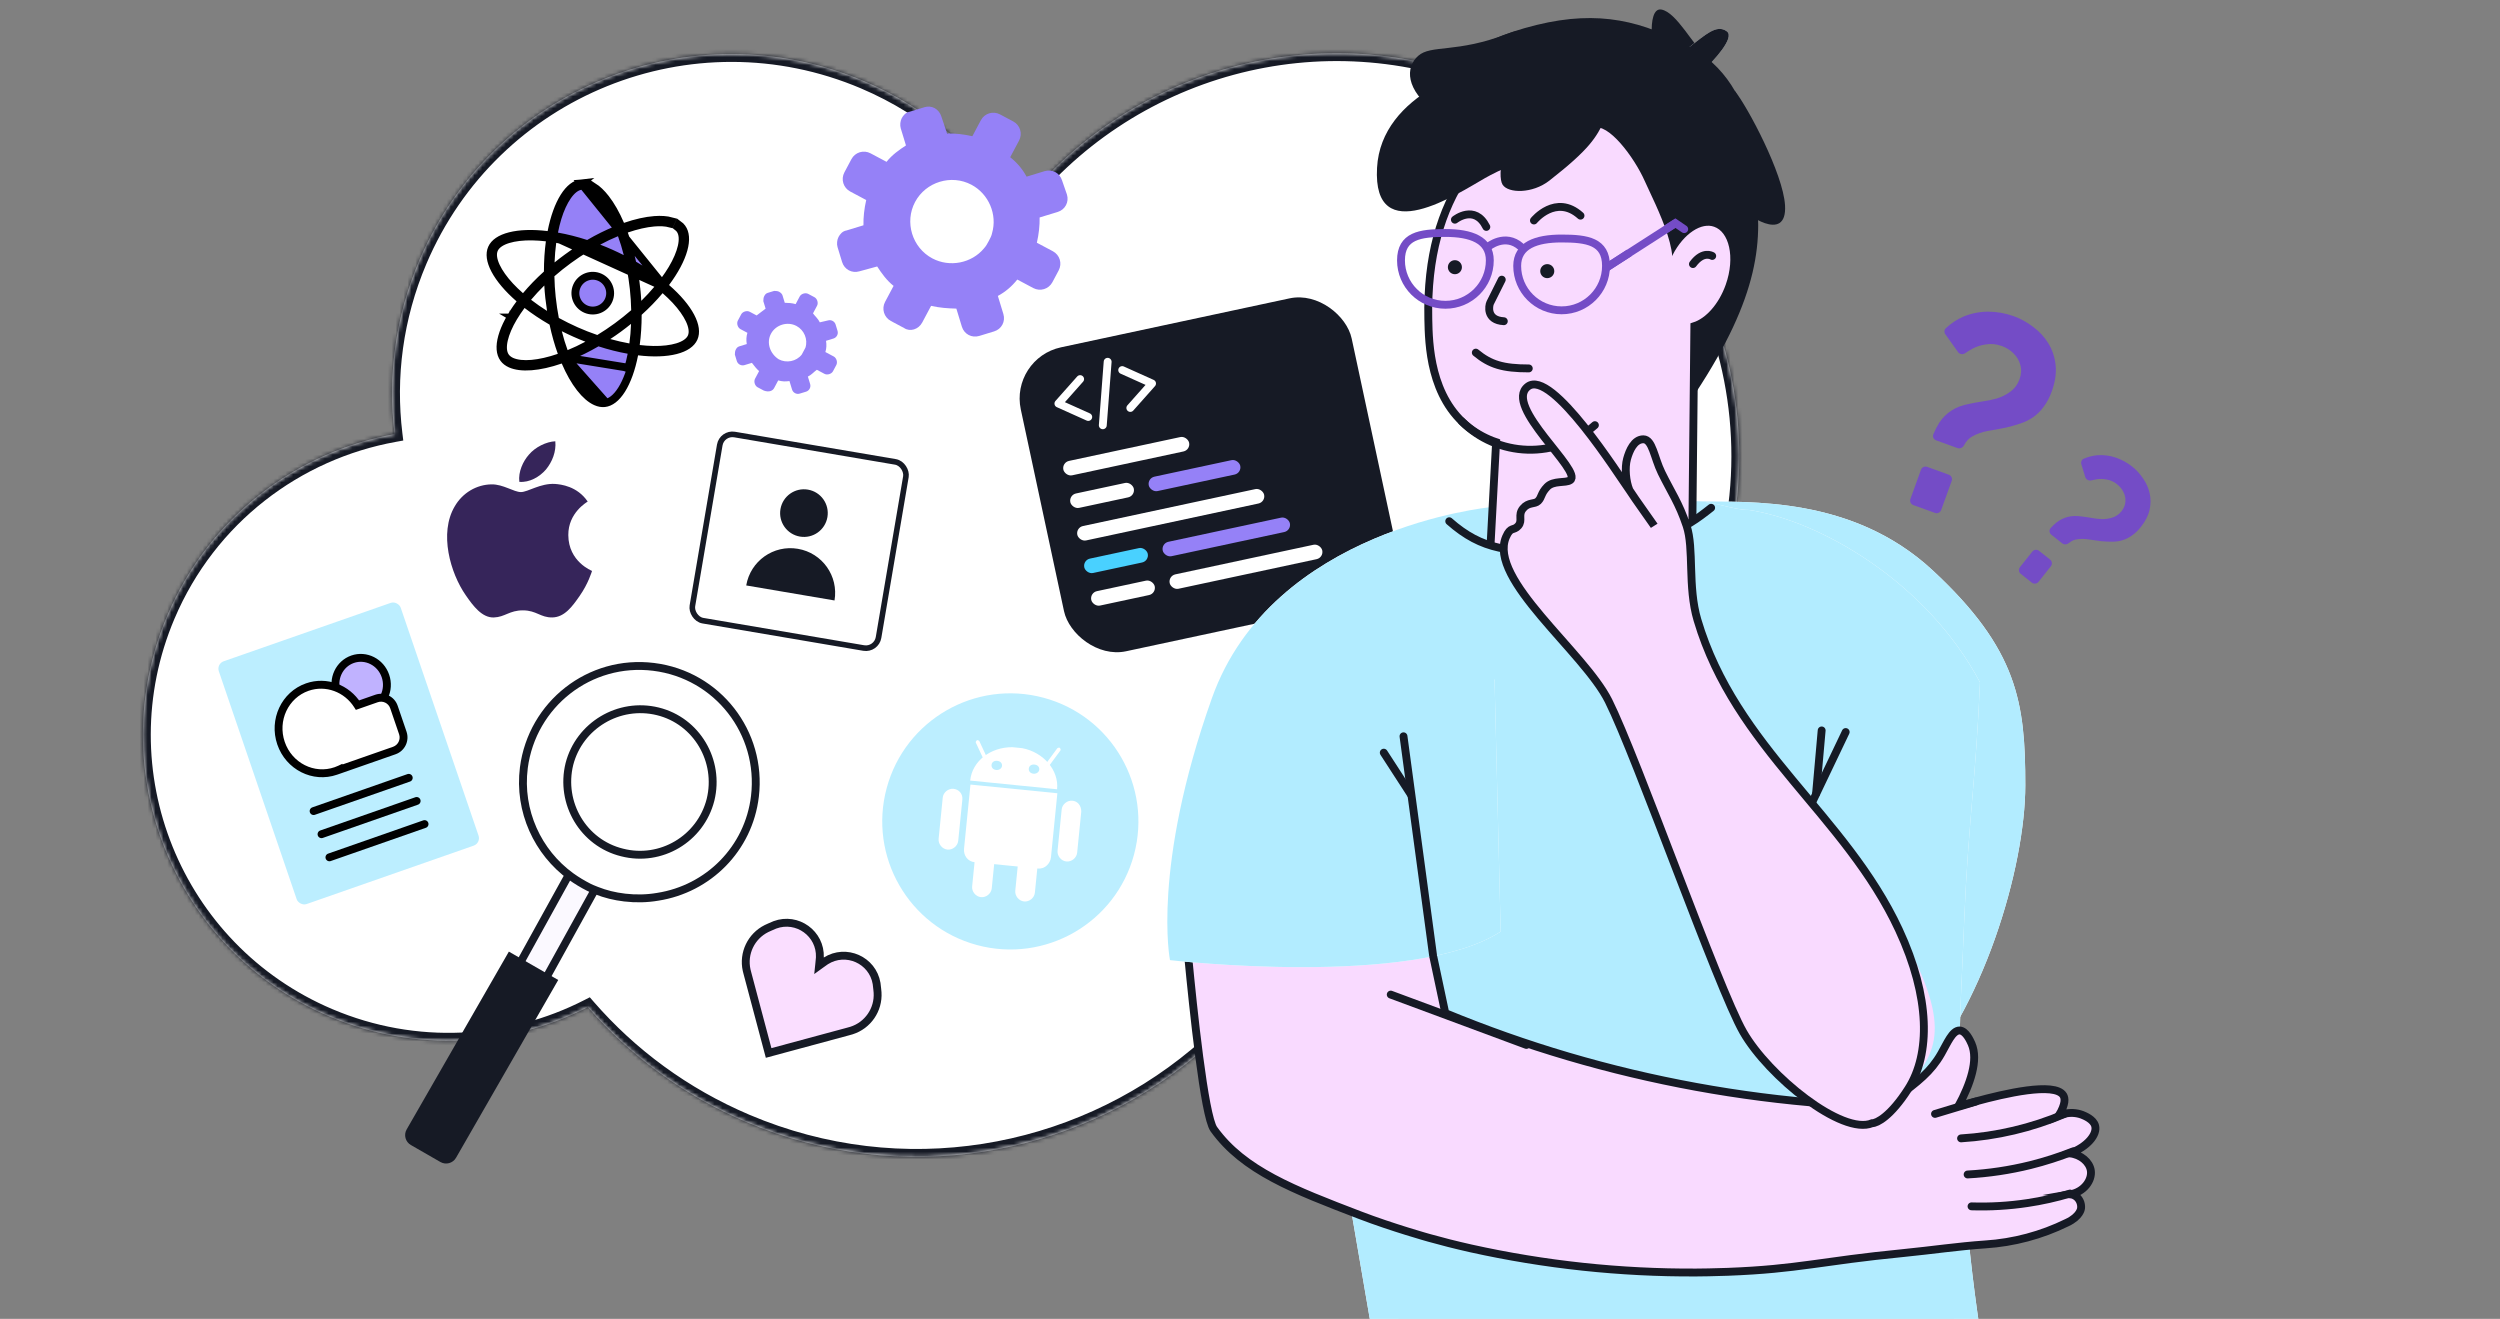 <?xml version="1.0" encoding="UTF-8"?> <svg xmlns="http://www.w3.org/2000/svg" width="635" height="335" viewBox="0 0 635 335" fill="none"><rect x="0" y="0" width="635" height="335" fill="#808080" stroke="none"/><g clip-path="url(#clip0_1017_922)"><mask id="path-1-inside-1_1017_922" fill="white"><path fill-rule="evenodd" clip-rule="evenodd" d="M100.217 110.261C75.323 114.76 53.113 131.32 42.489 156.344C25.732 195.814 44.145 241.395 83.615 258.152C105.64 267.502 129.567 265.902 149.327 255.802C160.016 268.094 173.593 278.209 189.596 285.003C229.127 301.786 272.953 293.844 303.836 268.142C305.885 269.261 308.008 270.29 310.202 271.221C346.302 286.548 387.992 269.707 403.318 233.606C409.099 219.989 410.304 205.576 407.623 192.083C418.537 182.349 427.524 170.11 433.617 155.757C455.687 103.772 431.436 43.739 379.451 21.669C335.619 3.061 286.066 17.383 258.371 53.495C249.335 39.333 236.072 27.66 219.44 20.598C175.638 2.003 125.054 22.436 106.459 66.238C100.345 80.639 98.45 95.772 100.217 110.261Z"></path></mask><path fill-rule="evenodd" clip-rule="evenodd" d="M100.217 110.261C75.323 114.76 53.113 131.32 42.489 156.344C25.732 195.814 44.145 241.395 83.615 258.152C105.64 267.502 129.567 265.902 149.327 255.802C160.016 268.094 173.593 278.209 189.596 285.003C229.127 301.786 272.953 293.844 303.836 268.142C305.885 269.261 308.008 270.29 310.202 271.221C346.302 286.548 387.992 269.707 403.318 233.606C409.099 219.989 410.304 205.576 407.623 192.083C418.537 182.349 427.524 170.11 433.617 155.757C455.687 103.772 431.436 43.739 379.451 21.669C335.619 3.061 286.066 17.383 258.371 53.495C249.335 39.333 236.072 27.66 219.44 20.598C175.638 2.003 125.054 22.436 106.459 66.238C100.345 80.639 98.45 95.772 100.217 110.261Z" fill="white"></path><path d="M100.217 110.261L102.202 110.019L102.431 111.893L100.572 112.229L100.217 110.261ZM149.327 255.802L148.417 254.021L149.81 253.309L150.836 254.49L149.327 255.802ZM303.836 268.142L302.557 266.605L303.602 265.735L304.795 266.387L303.836 268.142ZM407.623 192.083L405.662 192.472L405.439 191.351L406.292 190.59L407.623 192.083ZM258.371 53.495L259.958 54.712L258.221 56.978L256.685 54.571L258.371 53.495ZM100.572 112.229C76.314 116.613 54.68 132.748 44.33 157.126L40.648 155.563C51.547 129.892 74.332 112.907 99.861 108.293L100.572 112.229ZM44.33 157.126C28.005 195.579 45.944 239.986 84.397 256.311L82.834 259.993C42.347 242.804 23.46 196.049 40.648 155.563L44.33 157.126ZM84.397 256.311C105.853 265.42 129.162 263.863 148.417 254.021L150.237 257.583C129.973 267.94 105.426 269.584 82.834 259.993L84.397 256.311ZM150.836 254.49C161.331 266.558 174.66 276.49 190.378 283.162L188.815 286.844C172.526 279.929 158.702 269.631 147.818 257.115L150.836 254.49ZM190.378 283.162C229.192 299.641 272.227 291.846 302.557 266.605L305.115 269.679C273.679 295.842 229.061 303.931 188.815 286.844L190.378 283.162ZM304.795 266.387C306.786 267.474 308.85 268.475 310.983 269.38L309.42 273.062C307.165 272.105 304.984 271.048 302.877 269.897L304.795 266.387ZM310.983 269.38C346.067 284.275 386.582 267.908 401.477 232.825L405.159 234.388C389.401 271.505 346.537 288.82 309.42 273.062L310.983 269.38ZM401.477 232.825C407.097 219.588 408.266 205.584 405.662 192.472L409.585 191.693C412.341 205.567 411.102 220.389 405.159 234.388L401.477 232.825ZM406.292 190.59C416.99 181.049 425.801 169.051 431.776 154.976L435.458 156.539C429.247 171.169 420.083 183.649 408.955 193.575L406.292 190.59ZM431.776 154.976C453.415 104.008 429.638 45.149 378.67 23.51L380.233 19.828C433.235 42.33 457.96 103.537 435.458 156.539L431.776 154.976ZM378.67 23.51C335.698 5.267 287.111 19.306 259.958 54.712L256.784 52.278C285.02 15.46 335.541 0.855 380.233 19.828L378.67 23.51ZM256.685 54.571C247.859 40.738 234.907 29.338 218.658 22.439L220.222 18.758C237.237 25.981 250.811 37.927 260.057 52.419L256.685 54.571ZM218.658 22.439C175.873 4.275 126.464 24.235 108.3 67.02L104.618 65.457C123.645 20.638 175.403 -0.27 220.222 18.758L218.658 22.439ZM108.3 67.02C102.327 81.089 100.476 95.869 102.202 110.019L98.231 110.503C96.423 95.675 98.363 80.188 104.618 65.457L108.3 67.02Z" fill="#161A25" mask="url(#path-1-inside-1_1017_922)"></path><path d="M491.771 111.846C491.137 111.617 490.806 110.915 491.067 110.294C491.511 109.237 492.013 108.26 492.574 107.363C493.394 106.121 494.43 105.091 495.682 104.271C496.933 103.451 498.494 102.875 500.365 102.544C501.174 102.36 502.196 102.173 503.432 101.984C504.714 101.811 505.975 101.552 507.215 101.205C508.471 100.811 509.606 100.24 510.619 99.493C511.696 98.716 512.472 97.671 512.948 96.357C513.423 95.044 513.494 93.823 513.16 92.694C512.872 91.583 512.298 90.606 511.436 89.763C510.621 88.938 509.627 88.313 508.454 87.888C507.094 87.396 505.764 87.259 504.465 87.479C503.183 87.651 502.014 88.023 500.958 88.596C500.319 88.942 499.721 89.312 499.163 89.706C498.581 90.117 497.762 90.016 497.349 89.436L494.109 84.896C493.769 84.419 493.812 83.765 494.239 83.365C495.598 82.095 497.102 81.106 498.753 80.398C500.746 79.582 502.831 79.169 505.009 79.162C507.233 79.171 509.401 79.558 511.511 80.322C513.293 80.967 514.95 81.885 516.482 83.076C518.031 84.22 519.305 85.609 520.304 87.244C521.304 88.879 521.912 90.717 522.128 92.758C522.344 94.799 522.01 97.038 521.128 99.477C520.585 100.978 519.913 102.247 519.114 103.283C518.361 104.337 517.486 105.214 516.49 105.915C515.558 106.585 514.487 107.126 513.278 107.536C512.068 107.947 510.796 108.309 509.463 108.622C507.972 108.931 506.466 109.209 504.945 109.454C503.471 109.716 502.134 110.187 500.933 110.866C500.083 111.351 499.39 112.101 498.852 113.115C498.537 113.711 497.848 114.046 497.214 113.816L491.771 111.846ZM485.979 128.289C485.345 128.059 485.017 127.36 485.247 126.726L487.93 119.313C488.159 118.679 488.859 118.351 489.493 118.581L495.006 120.576C495.64 120.806 495.968 121.505 495.739 122.139L493.056 129.552C492.826 130.186 492.126 130.514 491.492 130.284L485.979 128.289Z" fill="#744CC6"></path><path d="M521.033 135.811C520.505 135.392 520.413 134.62 520.868 134.123C521.346 133.6 521.84 133.129 522.351 132.709C523.2 132.045 524.148 131.577 525.196 131.302C526.244 131.027 527.448 130.991 528.807 131.195C529.405 131.254 530.15 131.361 531.041 131.516C531.961 131.693 532.886 131.805 533.817 131.852C534.77 131.871 535.68 131.74 536.547 131.461C537.465 131.175 538.239 130.636 538.867 129.844C539.495 129.053 539.825 128.231 539.855 127.379C539.914 126.55 539.745 125.747 539.347 124.971C538.978 124.217 538.439 123.559 537.732 122.998C536.912 122.347 536.031 121.947 535.089 121.799C534.169 121.622 533.281 121.608 532.424 121.758C532.033 121.827 531.654 121.91 531.288 122.008C530.6 122.192 529.856 121.837 529.648 121.156L528.657 117.909C528.486 117.349 528.734 116.74 529.272 116.51C530.416 116.018 531.592 115.723 532.798 115.625C534.354 115.523 535.88 115.72 537.376 116.216C538.9 116.734 540.299 117.499 541.572 118.509C542.646 119.362 543.572 120.373 544.349 121.543C545.149 122.684 545.703 123.931 546.013 125.283C546.323 126.635 546.317 128.036 545.996 129.487C545.674 130.937 544.93 132.398 543.763 133.868C543.045 134.773 542.292 135.49 541.505 136.017C540.745 136.567 539.944 136.968 539.099 137.219C538.305 137.465 537.445 137.589 536.521 137.593C535.596 137.596 534.64 137.552 533.653 137.46C532.558 137.329 531.461 137.173 530.361 136.991C529.289 136.832 528.263 136.847 527.282 137.037C526.683 137.155 526.118 137.436 525.588 137.877C525.07 138.309 524.315 138.415 523.787 137.996L521.033 135.811ZM513.273 145.762C512.745 145.343 512.657 144.575 513.076 144.047L516.204 140.105C516.624 139.577 517.391 139.489 517.919 139.908L520.716 142.127C521.244 142.546 521.332 143.314 520.913 143.842L517.785 147.784C517.366 148.312 516.598 148.401 516.07 147.981L513.273 145.762Z" fill="#744CC6"></path><rect x="256.5" y="91.002" width="85.952" height="78.952" rx="13.282" transform="rotate(-12.09 256.5 91.002)" fill="#161A25"></rect><path d="M274.354 96.29L268.834 102.504L276.415 105.912" stroke="white" stroke-width="2" stroke-linecap="round" stroke-linejoin="round"></path><path d="M287.102 103.622L292.622 97.408L285.041 94" stroke="white" stroke-width="2" stroke-linecap="round" stroke-linejoin="round"></path><path d="M281.344 91.891L280.111 108.021" stroke="white" stroke-width="2" stroke-linecap="round" stroke-linejoin="round"></path><rect x="269.701" y="117.462" width="32.665" height="3.743" rx="1.871" transform="rotate(-12.09 269.701 117.462)" fill="white"></rect><rect x="271.473" y="125.733" width="16.488" height="3.743" rx="1.871" transform="rotate(-12.09 271.473 125.733)" fill="white"></rect><rect x="276.788" y="150.546" width="16.488" height="3.743" rx="1.871" transform="rotate(-12.09 276.788 150.546)" fill="white"></rect><rect x="275.016" y="142.275" width="16.488" height="3.743" rx="1.871" transform="rotate(-12.09 275.016 142.275)" fill="#49D1FF"></rect><rect x="273.244" y="134.004" width="48.53" height="3.743" rx="1.871" transform="rotate(-12.09 273.244 134.004)" fill="white"></rect><rect x="291.396" y="121.465" width="23.765" height="3.743" rx="1.871" transform="rotate(-12.09 291.396 121.465)" fill="#9581F7"></rect><rect x="296.71" y="146.278" width="39.632" height="3.743" rx="1.871" transform="rotate(-12.09 296.71 146.278)" fill="white"></rect><rect x="294.939" y="138.007" width="33.032" height="3.743" rx="1.871" transform="rotate(-12.09 294.939 138.007)" fill="#9581F7"></rect><path d="M355.247 328.422L351.415 643.106H415.551C420.451 556.958 425.35 470.812 430.25 384.67C439.886 471.42 439.153 556.35 448.776 643.106L509.595 644.85C505.087 539.384 500.586 433.908 496.091 328.422H355.247Z" fill="#161A25"></path><path d="M490.904 144.876C470.571 126.008 444.422 127.551 430.792 127.348L456.271 204.014C462.479 208.588 476.397 221.135 482.409 234.727C488.421 248.319 486.33 268.925 485.023 276.221C503.647 256.944 514.429 220.316 514.429 199.44C514.429 178.564 512.571 164.983 490.904 144.876Z" fill="white"></path><path d="M490.904 144.876C470.571 126.008 444.422 127.551 430.792 127.348L456.271 204.014C462.479 208.588 476.397 221.135 482.409 234.727C488.421 248.319 486.33 268.925 485.023 276.221C503.647 256.944 514.429 220.316 514.429 199.44C514.429 178.564 512.571 164.983 490.904 144.876Z" fill="#B2ECFF"></path><path d="M502.912 173.302C501.978 196.604 499.845 210.174 498.924 233.476C498.297 249.204 497.944 254.28 497.797 261.777C497.402 287.248 499.113 312.708 502.912 337.897L348.143 336.271C339.036 283.217 329.932 230.161 320.832 177.101C325.804 173.835 330.791 170.461 335.795 166.979C353.375 154.847 369.966 142.559 385.635 130.261C385.635 130.261 403.753 135.866 419.599 127.978C421.127 127.85 423.215 127.703 425.723 127.556C427.115 127.468 428.663 127.399 430.3 127.321C434.729 127.145 440.242 129.579 444.182 129.52C462.163 132.224 489.33 147.726 502.912 173.302Z" fill="white"></path><path d="M502.912 173.302C501.978 196.604 499.845 210.174 498.924 233.476C498.297 249.204 497.944 254.28 497.797 261.777C497.402 287.248 499.113 312.708 502.912 337.897L348.143 336.271C339.036 283.217 329.932 230.161 320.832 177.101C325.804 173.835 330.791 170.461 335.795 166.979C353.375 154.847 369.966 142.559 385.635 130.261C385.635 130.261 403.753 135.866 419.599 127.978C421.127 127.85 423.215 127.703 425.723 127.556C427.115 127.468 428.663 127.399 430.3 127.321C434.729 127.145 440.242 129.579 444.182 129.52C462.163 132.224 489.33 147.726 502.912 173.302Z" fill="#B2ECFF"></path><path d="M525.018 310.548C518.527 313.738 511.471 315.62 504.253 316.084C497.394 316.555 490.534 317.574 483.675 318.25C462.117 320.357 457.041 322.346 438.863 323.042C435.071 323.179 432.16 323.208 430.847 323.218C411.599 323.318 392.401 321.264 373.61 317.094C369.611 316.192 366.162 315.31 362.958 314.409C362.958 314.409 353.629 311.802 345.388 308.637C328.66 302.228 315.843 297.309 308.307 286.804C305.897 283.433 303.026 255.77 301.83 243.276C301.487 239.572 301.281 237.2 301.281 237.2L309.395 230.439L360.802 227.656C361.664 231.723 362.536 235.779 363.389 239.836C364.624 245.67 365.862 251.498 367.103 257.318C377.298 261.537 387.71 265.214 398.294 268.333C419.695 274.636 441.702 278.659 463.949 280.337C469.78 280.562 474.503 280.807 477.541 280.993C478.991 280.394 480.385 279.666 481.705 278.818C487.134 274.732 490.436 272.262 493.082 267.617C494.591 265.011 495.875 261.738 497.737 261.738C499.315 261.797 500.422 264.315 500.775 265.099C502.617 269.303 500.373 275.476 497.462 280.934L498.893 280.562C499.677 280.347 500.677 280.062 501.833 279.768C509.006 277.809 521.941 274.761 524.077 278.21C524.518 278.935 524.734 280.356 522.931 283.374C523.37 283.19 523.822 283.04 524.283 282.924C525.801 282.536 527.401 282.621 528.869 283.169C529.447 283.404 531.74 284.286 532.171 285.971C532.73 288.098 530.3 291.253 525.724 292.948C528.575 293.252 530.77 295.202 531.074 297.338C531.427 299.818 529.271 302.767 525.88 303.345C526.553 303.422 527.181 303.722 527.664 304.198C528.01 304.559 528.273 304.992 528.432 305.467C528.591 305.941 528.643 306.445 528.585 306.942C528.585 306.942 528.399 308.98 525.018 310.548Z" fill="#F9DAFF" stroke="#161A25" stroke-width="2" stroke-miterlimit="10" stroke-linecap="round"></path><path d="M524.353 282.952C516.021 286.493 507.146 288.588 498.11 289.146" stroke="#161A25" stroke-width="2" stroke-miterlimit="10" stroke-linecap="round"></path><path d="M526.615 292.429C523.055 293.838 519.404 295.01 515.689 295.937C510.471 297.227 505.142 298.025 499.775 298.318" stroke="#161A25" stroke-width="2" stroke-miterlimit="10" stroke-linecap="round"></path><path d="M525.793 303.16C522.24 304.225 518.614 305.034 514.945 305.58C510.253 306.285 505.508 306.564 500.766 306.413" stroke="#161A25" stroke-width="2" stroke-miterlimit="10" stroke-linecap="round"></path><path d="M501.892 279.797L491.495 282.933" stroke="#161A25" stroke-width="2" stroke-miterlimit="10" stroke-linecap="round"></path><path d="M353.248 252.625L387.702 265.413" stroke="#161A25" stroke-width="2" stroke-miterlimit="10" stroke-linecap="round"></path><path d="M378.549 128.83C378.549 128.83 323.174 134.151 307.828 177.327C292.482 220.502 297.176 243.873 297.176 243.873C297.176 243.873 358.97 251.056 381.175 236.622L378.549 128.83Z" fill="white"></path><path d="M378.549 128.83C378.549 128.83 323.174 134.151 307.828 177.327C292.482 220.502 297.176 243.873 297.176 243.873C297.176 243.873 358.97 251.056 381.175 236.622L378.549 128.83Z" fill="#B2ECFF"></path><path d="M419.305 105.028C420.079 105.868 421.116 106.421 422.244 106.596C425.733 106.978 428.879 102.539 430.682 99.805C446.792 75.307 448.194 60.84 445.489 45.877C444.842 42.33 448.418 27.536 435.699 22.421C421.157 16.541 393.993 27.84 394.797 43.881C395.394 55.542 419.305 105.028 419.305 105.028Z" fill="#161A25"></path><path d="M362.791 81.03C362.918 87.39 363.203 101.011 373.266 108.723C375.306 110.274 377.583 111.485 380.008 112.31L377.921 150.978C384.731 157.796 393.903 161.733 403.537 161.974C413.171 162.215 422.529 158.741 429.671 152.271L430.367 82.853C433.894 81.736 437.422 77.895 439.284 72.632C441.842 65.401 440.264 58.247 435.717 56.65C431.797 55.258 426.898 58.61 423.958 64.293C413.786 61.706 397.098 21.843 397.098 21.843C377.202 34.441 362.105 49.065 362.791 81.03Z" fill="#F9DAFF" stroke="#161A25" stroke-width="2" stroke-miterlimit="10" stroke-linecap="round"></path><path d="M434.905 65.016C434.905 65.016 432.612 63.556 430.005 67.074L434.905 65.016Z" fill="white"></path><path d="M434.905 65.016C434.905 65.016 432.612 63.556 430.005 67.074" stroke="#161A25" stroke-width="2" stroke-miterlimit="10" stroke-linecap="round"></path><path d="M405.105 107.988C400.408 112.179 394.284 114.413 387.992 114.23C381.699 114.048 375.715 111.464 371.268 107.008" stroke="#161A25" stroke-width="2" stroke-miterlimit="10" stroke-linecap="round"></path><path d="M381.45 71.035C381.45 71.035 378.836 76.263 378.509 76.916C378.183 77.57 377.423 81.344 381.969 81.589" stroke="#161A25" stroke-width="2" stroke-miterlimit="10" stroke-linecap="round"></path><path d="M374.855 89.566C378.509 92.599 381.776 93.579 388.311 93.579" stroke="#161A25" stroke-width="2" stroke-miterlimit="10" stroke-linecap="round"></path><path d="M369.543 55.806C369.543 55.806 374.589 51.759 377.529 57.639" stroke="#161A25" stroke-width="2" stroke-miterlimit="10" stroke-linecap="round"></path><path d="M389.618 56.006C389.618 56.006 395.172 49.144 401.449 54.778" stroke="#161A25" stroke-width="2" stroke-miterlimit="10" stroke-linecap="round"></path><path d="M367.133 77.415C373.362 77.415 378.412 72.365 378.412 66.135C378.412 60.907 373.608 59.173 367.133 59.173C360.658 59.173 355.854 59.906 355.854 66.135C355.854 72.365 360.904 77.415 367.133 77.415Z" stroke="#744CC6" stroke-width="2" stroke-miterlimit="10" stroke-linecap="round"></path><path d="M396.648 78.822C390.419 78.822 385.369 73.772 385.369 67.543C385.369 62.315 390.173 60.58 396.648 60.58C403.123 60.58 407.927 61.313 407.927 67.543C407.927 73.772 402.877 78.822 396.648 78.822Z" stroke="#744CC6" stroke-width="2" stroke-miterlimit="10" stroke-linecap="round"></path><path d="M377.97 62.686C377.97 62.686 382.302 59.06 386.319 62.686" stroke="#744CC6" stroke-width="2" stroke-miterlimit="10" stroke-linecap="round"></path><path d="M408.094 67.939L425.527 56.66L427.79 58.198" stroke="#744CC6" stroke-width="2" stroke-miterlimit="10" stroke-linecap="round"></path><path d="M393.003 70.653C393.988 70.653 394.787 69.855 394.787 68.87C394.787 67.885 393.988 67.086 393.003 67.086C392.018 67.086 391.22 67.885 391.22 68.87C391.22 69.855 392.018 70.653 393.003 70.653Z" fill="#161A25"></path><path d="M369.544 69.652C370.529 69.652 371.327 68.854 371.327 67.869C371.327 66.884 370.529 66.085 369.544 66.085C368.559 66.085 367.76 66.884 367.76 67.869C367.76 68.854 368.559 69.652 369.544 69.652Z" fill="#161A25"></path><path d="M371.277 133.269C371.277 133.269 386.172 153.848 433.993 130.741C438.226 143.951 442.456 157.163 446.683 170.379L413.189 177.239L365.986 170.693L371.277 133.269Z" fill="#B2ECFF"></path><path d="M421.964 2.421C418.043 1.768 419.459 14.837 421.964 18.431L433.073 13.857C430.241 11.897 425.885 3.075 421.964 2.421Z" fill="#161A25"></path><path d="M438.628 7.977C436.014 6.017 433.074 8.957 429.153 11.898L432.42 18.105C435.361 15.383 440.719 9.545 438.628 7.977Z" fill="#D9D9D9"></path><path d="M438.628 7.977C436.014 6.017 433.074 8.957 429.153 11.898L432.42 18.105C435.361 15.383 440.719 9.545 438.628 7.977Z" fill="#161A25"></path><path d="M349.769 42.61C350.814 23.79 374.6 16.253 386.363 14.838C392.135 20.283 403.679 31.436 403.679 32.481C403.679 33.788 384.076 41.303 377.214 45.224C370.353 49.144 348.607 63.52 349.769 42.61Z" fill="#161A25"></path><path d="M429.806 12.224C439.738 17.713 444.182 28.67 443.528 33.135L408.242 32.155C393.866 31.393 365.113 28.692 365.113 23.987C365.113 18.106 373.22 10.52 390.271 6.344C406.281 2.422 417.39 5.363 429.806 12.224Z" fill="#161A25"></path><path d="M364.585 28.444C372.237 34.117 377.472 28.26 384.113 23.461C387.941 16.547 393.865 4.382 382.759 8.634C369.91 13.553 363.491 11.286 360.215 14.19C356.939 17.095 356.933 22.77 364.585 28.444Z" fill="#161A25"></path><path d="M453.398 52.135C452.914 44.098 443.955 27.227 440.588 23.006C440.523 30.508 442.527 52.136 442.652 52.953C442.81 53.974 454.004 62.182 453.398 52.135Z" fill="#161A25"></path><path d="M404.648 32.515C401.381 33.822 400.728 37.1 400.728 38.73C400.727 40.359 414.646 72.211 421.965 70.382C429.283 68.552 420.331 51.752 417.717 45.877C415.104 40.002 408.446 30.994 404.648 32.515Z" fill="#F9DAFF"></path><path d="M393.539 45.877C403.994 37.709 405.41 34.877 407.588 30.521C405.954 29.105 396.163 29.193 388.844 31.545C381.526 33.898 380.229 44.659 381.656 46.902C383.083 49.144 389.238 49.237 393.539 45.877Z" fill="#161A25"></path><path d="M408.386 67.742L425.474 56.757" stroke="#744CC6" stroke-width="2" stroke-miterlimit="10" stroke-linecap="round"></path><path d="M368.107 132.393C376.448 139.757 383.568 140.5 398.012 139.757C421.579 138.544 427.713 134.467 434.629 128.975" stroke="#161A25" stroke-width="2" stroke-linecap="round"></path><path d="M442.78 262.134C449.172 273.315 467.95 288.489 475.541 285.294C476.74 285.294 480.256 283.537 484.73 276.509C490.324 267.723 497.532 262.933 482.333 236.177C473.962 221.441 464.117 208.525 453.345 195.293C444.559 184.501 434.833 171.288 431.359 158.703C429.678 152.614 430.372 142.256 428.397 133.552C427.796 130.903 424.924 125.801 422.815 120.865C420.826 116.211 419.56 110.693 417.21 111.579C412.237 112.321 417.21 129.16 417.21 129.16C417.21 129.16 409.87 118.259 401.048 107.235C399.45 105.238 391.666 95.243 388.07 98.184C384.726 100.919 389.704 106.776 392.971 111.579C396.238 116.381 400.03 121.173 398.832 121.972C397.633 122.771 394.605 121.972 392.971 123.669C391.337 125.366 391.664 126.283 390.684 127.263C389.791 128.156 388.236 127.462 386.846 129.16C385.456 130.857 386.846 132.164 385.647 133.552C384.449 134.94 383.242 133.458 382.516 136.412C379.484 148.735 396.306 160.901 400.234 166.23C405.828 173.817 404.425 171.088 411.617 185.464C418.808 199.84 436.387 250.953 442.78 262.134Z" fill="#F9DAFF"></path><path d="M420.17 133.552C419.718 132.836 415.303 126.737 413.879 124.5M413.879 124.5C412.943 122.262 412.658 118.804 413.269 116.566C413.844 114.457 415.084 111.579 417.403 111.579C419.723 111.579 420.153 116.212 422.016 120.024C424.428 124.96 426.451 127.727 428.396 133.552C430.341 139.377 428.621 148.947 431.155 157.482C440.852 190.142 468.692 206.857 482.333 236.177C490.336 253.381 490.323 267.723 484.73 276.509C480.255 283.537 476.739 285.294 475.54 285.294C467.949 288.489 449.172 273.315 442.779 262.134C436.387 250.953 415.766 192.404 408.574 178.029C402.305 165.498 377.911 147.15 382.515 136.412C383.714 133.616 384.448 134.94 385.647 133.552C386.845 132.164 385.455 130.857 386.845 129.16C388.235 127.462 389.79 128.156 390.683 127.263C391.663 126.283 391.337 125.366 392.97 123.669C394.604 121.972 397.633 122.77 398.831 121.972C402.195 119.73 381.669 103.125 388.069 98.184C394.095 93.532 411.356 121.03 413.879 124.5Z" stroke="#161A25" stroke-width="2"></path><path d="M460.261 203.837L468.805 185.935" stroke="#161A25" stroke-width="2" stroke-linecap="round"></path><path d="M351.476 191.176L358.381 201.836" stroke="#161A25" stroke-width="2" stroke-linecap="round"></path><path d="M356.488 187.017L363.993 242.632" stroke="#161A25" stroke-width="2" stroke-linecap="round"></path><path d="M462.702 185.529L461.278 201.6" stroke="#161A25" stroke-width="2" stroke-linecap="round"></path><rect width="48.937" height="65.189" rx="1.987" transform="matrix(0.944 -0.33 0.323 0.946 54.941 168.617)" fill="#BCEEFF"></rect><path d="M79.657 206.014L103.821 197.569" stroke="black" stroke-width="2" stroke-linecap="round"></path><path d="M81.665 211.889L105.83 203.444" stroke="black" stroke-width="2" stroke-linecap="round"></path><path d="M83.673 217.763L107.837 209.318" stroke="black" stroke-width="2" stroke-linecap="round"></path><path d="M97.9 171.692C99.117 175.252 97.3 179.063 93.923 180.243C90.546 181.423 86.791 179.56 85.574 176C84.357 172.439 86.174 168.629 89.551 167.449C92.928 166.268 96.683 168.132 97.9 171.692Z" fill="#C0B2FF" stroke="black" stroke-width="2"></path><path fill-rule="evenodd" clip-rule="evenodd" d="M86.37 195.388C86.032 195.548 85.683 195.691 85.323 195.817C79.631 197.806 73.388 194.651 71.378 188.77C69.369 182.889 72.353 176.51 78.045 174.521C82.879 172.831 88.11 174.852 90.809 179.103L95.627 177.419C97.451 176.781 99.435 177.746 100.06 179.574L102.315 186.174C102.94 188.002 101.968 190 100.145 190.637L86.389 195.444L86.37 195.388Z" fill="white"></path><path d="M86.37 195.388L87.314 195.058L86.954 194.006L85.949 194.482L86.37 195.388ZM90.809 179.103L89.966 179.645L90.388 180.309L91.132 180.049L90.809 179.103ZM100.06 179.574L99.116 179.904L100.06 179.574ZM102.315 186.174L103.259 185.844L102.315 186.174ZM100.145 190.637L100.468 191.583L100.145 190.637ZM86.389 195.444L85.445 195.774L85.768 196.72L86.712 196.391L86.389 195.444ZM85.949 194.482C85.643 194.627 85.326 194.756 85 194.871L85.646 196.763C86.04 196.626 86.421 196.469 86.791 196.294L85.949 194.482ZM85 194.871C79.856 196.668 74.163 193.826 72.322 188.44L70.434 189.1C72.614 195.476 79.407 198.944 85.646 196.763L85 194.871ZM72.322 188.44C70.482 183.055 73.225 177.264 78.368 175.467L77.721 173.574C71.482 175.755 68.255 182.724 70.434 189.1L72.322 188.44ZM78.368 175.467C82.737 173.94 87.499 175.758 89.966 179.645L91.651 178.561C88.721 173.946 83.019 171.723 77.721 173.574L78.368 175.467ZM91.132 180.049L95.95 178.365L95.304 176.472L90.485 178.156L91.132 180.049ZM95.95 178.365C97.252 177.91 98.67 178.599 99.116 179.904L101.004 179.244C100.2 176.894 97.648 175.653 95.304 176.472L95.95 178.365ZM99.116 179.904L101.371 186.504L103.259 185.844L101.004 179.244L99.116 179.904ZM101.371 186.504C101.817 187.809 101.123 189.236 99.821 189.691L100.468 191.583C102.813 190.764 104.062 188.194 103.259 185.844L101.371 186.504ZM99.821 189.691L86.066 194.498L86.712 196.391L100.468 191.583L99.821 189.691ZM87.333 195.114L87.314 195.058L85.426 195.718L85.445 195.774L87.333 195.114Z" fill="black"></path><path d="M203.187 136.294C206.481 136.854 209.605 134.638 210.165 131.344C210.726 128.049 208.509 124.925 205.215 124.365C201.921 123.804 198.797 126.021 198.237 129.315C197.676 132.609 199.893 135.733 203.187 136.294Z" fill="#161A25"></path><path d="M211.968 152.517L189.542 148.703C190.597 142.5 196.459 138.342 202.662 139.397C208.865 140.452 213.023 146.314 211.968 152.517Z" fill="#161A25"></path><rect x="183.365" y="109.824" width="47.959" height="47.959" rx="3.26" transform="rotate(9.652 183.365 109.824)" stroke="#161A25" stroke-width="1.428"></rect><path d="M132.856 251.238L132.876 251.249L132.897 251.259C134.726 252.171 137.054 251.65 137.98 249.709L153.026 222.48L153.561 221.511L152.543 221.076C152.351 220.994 152.171 220.924 151.999 220.856C151.687 220.734 151.399 220.622 151.105 220.466L151.098 220.463L151.092 220.459C149.917 219.859 148.823 219.195 147.809 218.468L146.895 217.812L146.351 218.797L131.289 246.055L131.285 246.063L131.281 246.071C130.921 246.751 130.747 247.632 130.884 248.467L130.886 248.477L130.888 248.488C131.095 249.598 131.798 250.648 132.856 251.238Z" fill="#FBF9FF" stroke="#161A25" stroke-width="2"></path><path d="M191.754 202.27L191.754 202.269C193.668 186.108 182.287 171.407 166.031 169.387C149.773 167.367 135.166 178.859 133.057 195.001L133.057 195.005C131.664 206.005 136.603 216.536 145.052 222.637L145.055 222.639C146.441 223.633 147.93 224.536 149.521 225.349C150.006 225.605 150.591 225.836 151.047 226.015C151.229 226.087 151.391 226.151 151.517 226.205L151.529 226.21L151.541 226.215C153.743 227.087 156.062 227.67 158.681 227.982L158.684 227.983C161.499 228.311 164.353 228.252 167.053 227.784C179.893 225.786 190.169 215.615 191.754 202.27ZM158.021 216.531L158.021 216.531L158.011 216.529C148.135 214.101 142.192 203.98 144.626 194.071C147.143 184.278 157.192 178.249 167.09 180.682C176.966 183.111 182.909 193.231 180.475 203.141C177.943 213.119 167.813 219.045 158.021 216.531Z" fill="white" stroke="#161A25" stroke-width="2"></path><path d="M129.253 241.71L141.79 248.917L115.829 294.078C115.029 295.469 113.252 295.949 111.861 295.149L104.363 290.838C102.971 290.039 102.492 288.262 103.292 286.871L129.253 241.71Z" fill="#161A25"></path><path d="M288.029 217.109C283.351 234.454 265.497 244.723 248.153 240.044C230.808 235.366 220.539 217.513 225.218 200.168C229.896 182.823 247.749 172.554 265.094 177.233C282.439 181.911 292.707 199.764 288.029 217.109Z" fill="#BCEEFF"></path><path d="M261.666 213.536C260.338 213.403 259.06 214.449 258.927 215.777L257.882 226.234C257.749 227.562 258.795 228.84 260.122 228.972C261.45 229.105 262.728 228.06 262.861 226.732L263.907 216.275C264.04 214.947 262.994 213.669 261.666 213.536Z" fill="white"></path><path d="M268.57 201.487C268.554 201.653 268.554 201.653 268.537 201.819L266.944 217.753C266.778 219.413 265.301 220.774 263.641 220.608L247.54 218.998C245.881 218.832 244.685 217.372 244.868 215.546L246.461 199.612C246.478 199.446 246.478 199.446 246.495 199.28L268.57 201.487Z" fill="white"></path><path d="M250.71 212.443C249.382 212.31 248.104 213.356 247.971 214.684L246.925 225.141C246.793 226.468 247.838 227.746 249.166 227.879C250.494 228.012 251.772 226.966 251.905 225.638L252.951 215.182C252.917 213.837 252.038 212.576 250.71 212.443ZM272.404 203.38C271.076 203.247 269.798 204.293 269.665 205.621L268.619 216.078C268.487 217.406 269.532 218.684 270.86 218.816C272.188 218.949 273.466 217.904 273.599 216.576L274.644 206.119C274.628 204.608 273.732 203.513 272.404 203.38ZM242.195 200.359C240.867 200.227 239.589 201.272 239.456 202.6L238.41 213.057C238.278 214.385 239.323 215.663 240.651 215.796C241.979 215.929 243.257 214.883 243.39 213.555L244.436 203.098C244.585 201.604 243.523 200.492 242.195 200.359ZM268.503 200.475C268.984 195.662 265.084 191.081 259.656 190.035L257.166 189.786C251.639 189.736 246.925 193.288 246.427 198.268L268.503 200.475Z" fill="white"></path><path d="M250.41 193.635C250.576 193.652 250.576 193.652 250.742 193.669C250.924 193.519 251.123 193.204 250.974 193.021L248.766 188.274C248.617 188.092 248.302 187.892 248.119 188.042C247.936 188.191 247.737 188.507 247.887 188.689L250.094 193.436C250.078 193.602 250.244 193.619 250.41 193.635ZM265.68 195.162C265.846 195.179 266.029 195.03 266.211 194.88L269.315 190.664C269.498 190.515 269.365 190.166 269.215 189.984C269.066 189.801 268.717 189.934 268.535 190.083L265.431 194.299C265.248 194.449 265.381 194.797 265.531 194.98C265.514 195.146 265.514 195.146 265.68 195.162Z" fill="white"></path><path d="M261.316 195.23C261.25 195.893 261.698 196.441 262.528 196.524C263.192 196.591 263.905 196.159 263.972 195.495C264.038 194.831 263.59 194.283 262.76 194.2C261.93 194.117 261.382 194.566 261.316 195.23ZM251.855 194.283C251.789 194.947 252.237 195.495 253.067 195.578C253.731 195.645 254.444 195.213 254.511 194.549C254.577 193.885 254.129 193.337 253.299 193.254C252.469 193.171 251.921 193.62 251.855 194.283Z" fill="#BCEEFF"></path><path d="M131.911 122.389C134.481 122.609 137.057 121.133 138.67 119.257C140.256 117.328 141.309 114.735 141.049 112.085C138.772 112.184 135.956 113.553 134.343 115.482C132.864 117.146 131.597 119.845 131.911 122.389Z" fill="#36255A"></path><path d="M132.305 124.987C134.072 124.992 137.266 122.697 140.989 122.921C142.435 123.031 146.611 123.468 149.277 127.397C149.063 127.555 144.314 130.243 144.35 135.913C144.382 142.695 150.321 144.965 150.375 145.018C150.32 145.177 149.427 148.221 147.248 151.341C145.338 154.09 143.374 156.786 140.267 156.83C137.268 156.873 136.282 155.042 132.827 155.031C129.399 155.021 128.269 156.739 125.43 156.837C122.43 156.933 120.162 153.906 118.269 151.145C114.403 145.569 111.462 135.44 115.5 128.617C117.466 125.205 121.035 123.071 124.865 123.029C127.811 122.986 130.51 124.981 132.305 124.987Z" fill="#36255A"></path><path d="M189.865 247.281L195.231 267.454L215.41 262.002C215.858 261.882 216.082 261.821 216.276 261.76C220.441 260.441 223.173 256.465 222.905 252.111C222.892 251.908 222.868 251.678 222.82 251.218C222.74 250.451 222.699 250.067 222.655 249.802C221.645 243.843 214.881 240.831 209.766 244.061C209.539 244.205 209.226 244.431 208.601 244.884L208.046 245.286L208.117 244.605C208.197 243.838 208.237 243.455 208.248 243.186C208.491 237.148 202.495 232.808 196.822 234.915C196.57 235.009 196.217 235.166 195.512 235.48C195.088 235.669 194.877 235.763 194.694 235.854C190.785 237.8 188.703 242.151 189.643 246.411C189.686 246.61 189.746 246.833 189.865 247.281Z" fill="#FADEFF" stroke="#161A25" stroke-width="2"></path><path d="M168.582 72.539L169.137 71.795C171.402 68.76 172.921 65.876 173.607 63.423C174.298 60.949 174.099 59.092 173.223 57.892L173.218 57.886L173.218 57.886C172.99 57.568 172.701 57.282 172.353 57.032L172.085 57.634C172.32 57.816 172.527 58.023 172.705 58.256L172.711 58.264L172.717 58.272C173.533 59.388 173.525 61.016 173.157 62.635C172.774 64.317 171.942 66.269 170.737 68.287C170.144 69.288 169.453 70.301 168.717 71.305L168.11 72.132L167.298 71.504C165.446 70.07 163.344 68.664 161.059 67.341L160.676 67.119L160.582 66.686C160.02 64.072 159.325 61.623 158.523 59.398L158.178 58.443L159.139 58.113C161.69 57.238 164.046 56.708 166.079 56.529C167.645 56.392 169.073 56.459 170.264 56.777L170.527 56.187C169.368 55.868 167.928 55.758 166.242 55.885C164.068 56.05 161.548 56.606 158.82 57.55L157.939 57.854L157.573 56.998C156.442 54.351 155.163 52.118 153.825 50.401C152.785 49.065 151.733 48.071 150.714 47.425L150.451 48.016C151.485 48.685 152.495 49.699 153.447 50.952C154.679 52.575 155.87 54.673 156.934 57.143L157.336 58.076L156.397 58.463C154.215 59.364 151.936 60.477 149.646 61.816L149.26 62.042L148.834 61.905C146.31 61.089 143.86 60.471 141.553 60.067L140.549 59.891L140.744 58.891C140.983 57.664 141.274 56.501 141.601 55.406L141.602 55.4L141.602 55.4C142.288 53.151 143.175 51.223 144.162 49.808C145.111 48.448 146.306 47.349 147.673 47.194C147.989 47.156 148.303 47.176 148.61 47.236L148.875 46.639C148.443 46.542 148.026 46.516 147.621 46.558L168.582 72.539ZM168.582 72.539L169.283 73.148M168.582 72.539L169.283 73.148M169.283 73.148C172.143 75.634 174.239 78.132 175.427 80.385C176.627 82.658 176.824 84.516 176.22 85.873C175.619 87.225 174.112 88.323 171.633 88.958C169.175 89.587 165.933 89.711 162.193 89.262L161.271 89.151L161.092 90.062C160.366 93.769 159.25 96.823 157.896 98.971C156.529 101.138 155.024 102.233 153.551 102.388C152.855 102.461 152.121 102.333 151.345 101.987C150.059 101.416 148.695 100.26 147.351 98.534C146.013 96.817 144.734 94.585 143.603 91.938L143.237 91.081L142.357 91.386C139.628 92.329 137.109 92.885 134.934 93.05C132.748 93.216 130.976 92.981 129.692 92.41C128.914 92.064 128.331 91.606 127.932 91.051L127.932 91.051L127.927 91.045C127.05 89.844 126.852 87.988 127.543 85.513C128.228 83.061 129.747 80.177 132.013 77.141L132.568 76.397L131.867 75.788C129.007 73.302 126.911 70.804 125.722 68.551C124.523 66.278 124.326 64.421 124.929 63.064C125.531 61.712 127.035 60.617 129.517 59.984C131.977 59.357 135.225 59.236 138.979 59.684L139.901 59.795M169.283 73.148L139.901 59.795M139.901 59.795L140.079 58.884M139.901 59.795L140.079 58.884M140.079 58.884C140.806 55.177 141.921 52.124 143.276 49.975M140.079 58.884L143.276 49.975M130.412 80.65C129.207 82.668 128.375 84.62 127.993 86.302C127.624 87.921 127.616 89.549 128.433 90.665L128.436 90.669C128.804 91.166 129.321 91.539 129.907 91.815L129.917 91.82L129.927 91.825C131.273 92.423 133.058 92.584 135.071 92.407C137.104 92.229 139.46 91.698 142.011 90.823L142.972 90.494L142.627 89.538C141.825 87.314 141.13 84.864 140.567 82.251L140.474 81.817L140.091 81.595C137.805 80.273 135.704 78.866 133.851 77.432L133.04 76.805L132.433 77.632C131.697 78.635 131.005 79.648 130.412 80.65ZM130.412 80.65C130.412 80.649 130.413 80.649 130.413 80.648L131.272 81.161L130.411 80.651C130.412 80.651 130.412 80.65 130.412 80.65ZM143.819 90.85L144.758 90.463C146.94 89.562 149.218 88.448 151.509 87.109L151.895 86.883L152.321 87.021C154.845 87.837 157.295 88.455 159.602 88.859L160.608 89.035L160.41 90.037C160.168 91.265 159.889 92.437 159.547 93.539C159.547 93.54 159.546 93.54 159.546 93.541L158.591 93.245L143.819 90.85ZM143.819 90.85L144.221 91.783C145.285 94.253 146.475 96.35 147.708 97.974C148.928 99.581 150.244 100.795 151.584 101.391C152.173 101.652 152.821 101.821 153.476 101.742L143.819 90.85ZM143.276 49.975C144.642 47.808 146.148 46.713 147.62 46.558L143.276 49.975ZM167.015 73.431L167.683 72.634L166.86 71.997C165.568 70.998 164.184 70.04 162.725 69.115L160.863 67.933L161.202 70.113C161.365 71.165 161.517 72.226 161.628 73.289L161.627 73.289L161.629 73.298C161.749 74.367 161.828 75.42 161.886 76.47L162.009 78.687L163.588 77.126C164.809 75.919 165.97 74.677 167.015 73.431ZM156.75 82.923L156.753 82.921C158.219 81.846 159.633 80.711 160.978 79.547L161.334 79.24L161.324 78.77C161.286 76.989 161.178 75.188 160.983 73.373L160.983 73.372C160.78 71.519 160.511 69.727 160.18 68.011L160.09 67.548L159.677 67.323C158.112 66.469 156.486 65.654 154.823 64.915C153.15 64.17 151.454 63.508 149.752 62.923L149.31 62.771L148.91 63.012C147.409 63.919 145.903 64.936 144.39 66.035L144.387 66.037C142.924 67.11 141.498 68.241 140.157 69.415L139.806 69.722L139.816 70.189C139.854 71.969 139.962 73.77 140.157 75.585L140.158 75.587C140.36 77.439 140.629 79.231 140.96 80.947L141.05 81.41L141.463 81.636C143.028 82.489 144.654 83.304 146.317 84.044C147.99 84.788 149.686 85.45 151.388 86.035L151.83 86.188L152.23 85.946C153.731 85.039 155.238 84.022 156.75 82.923ZM161.284 82.297L161.362 80.109L159.657 81.484C158.835 82.147 157.993 82.806 157.127 83.438L157.123 83.441C156.255 84.082 155.36 84.691 154.464 85.285L152.643 86.493L154.748 87.081C156.426 87.55 158.081 87.93 159.685 88.22L160.714 88.406L160.854 87.369C161.073 85.747 161.223 84.042 161.284 82.297ZM143.23 89.276L143.587 90.251L144.547 89.858C146.037 89.249 147.592 88.522 149.163 87.671L151.08 86.632L149.043 85.857C148.054 85.481 147.055 85.062 146.05 84.615C145.062 84.176 144.095 83.708 143.146 83.234L141.195 82.261L141.73 84.374C142.17 86.114 142.672 87.754 143.23 89.276ZM138.414 79.817L140.276 80.999L139.937 78.819C139.775 77.774 139.633 76.713 139.51 75.633C139.389 74.565 139.31 73.512 139.252 72.462L139.13 70.244L137.551 71.805C136.33 73.013 135.169 74.254 134.124 75.501L133.456 76.298L134.279 76.935C135.571 77.933 136.955 78.892 138.414 79.817ZM157.909 59.656L157.552 58.681L156.592 59.074C155.102 59.683 153.547 60.409 151.975 61.261L150.059 62.3L152.096 63.075C153.085 63.451 154.084 63.87 155.089 64.317C156.077 64.756 157.044 65.224 157.993 65.698L159.944 66.671L159.409 64.557C158.969 62.818 158.467 61.178 157.909 59.656ZM146.675 63.647L148.496 62.439L146.391 61.851C144.713 61.381 143.06 61.003 141.466 60.703L140.431 60.508L140.29 61.552C140.071 63.174 139.921 64.879 139.859 66.624L139.782 68.812L141.487 67.437C142.305 66.777 143.143 66.128 144.011 65.494L144.016 65.491C144.884 64.85 145.779 64.241 146.675 63.647ZM129.563 72.693L129.564 72.694C130.354 73.541 131.232 74.385 132.175 75.215L132.944 75.892L133.602 75.107C135.115 73.303 136.862 71.494 138.829 69.713L139.157 69.416L139.157 68.972C139.157 66.303 139.324 63.778 139.644 61.43L139.783 60.413L138.762 60.301C137.548 60.168 136.337 60.069 135.183 60.055C132.835 60.014 130.727 60.262 129.077 60.767C127.488 61.252 126.068 62.055 125.506 63.32C124.943 64.586 125.299 66.175 126.004 67.679C126.735 69.241 127.963 70.972 129.563 72.693ZM161.495 87.502L161.356 88.519L162.377 88.631C163.591 88.764 164.802 88.863 165.956 88.877C168.304 88.918 170.411 88.669 172.063 88.166C173.654 87.681 175.072 86.881 175.642 85.622L175.644 85.617C176.207 84.351 175.85 82.761 175.146 81.258C174.414 79.696 173.187 77.964 171.587 76.244L171.583 76.24C170.784 75.39 169.907 74.547 168.964 73.717L168.195 73.04L167.537 73.825C166.023 75.629 164.277 77.438 162.31 79.219L161.982 79.516L161.982 79.96C161.982 82.629 161.815 85.153 161.495 87.502Z" fill="#9581F7" stroke="black" stroke-width="2"></path><path d="M154.597 76.258C153.607 78.486 150.997 79.489 148.769 78.498C146.541 77.507 145.538 74.898 146.529 72.67C147.52 70.442 150.129 69.439 152.357 70.429C154.585 71.42 155.588 74.03 154.597 76.258Z" fill="#9581F7" stroke="black" stroke-width="2"></path><path d="M234.242 81.92L236.496 77.686C238.718 78.19 240.681 78.329 242.914 78.386L244.317 82.981C244.894 84.873 246.835 85.906 248.727 85.329L252.511 84.173C254.403 83.596 255.435 81.656 254.858 79.764L253.455 75.169C255.359 74.144 257.003 72.756 258.389 71.004L262.446 73.163C264.21 74.102 266.372 73.442 267.311 71.678L268.907 68.679C269.846 66.915 269.186 64.753 267.422 63.814L263.365 61.655C263.868 59.433 264.102 57.293 264.065 55.236L268.659 53.834C270.551 53.256 271.584 51.316 271.007 49.424L269.758 45.816C269.18 43.924 267.24 42.892 265.348 43.469L260.753 44.872C259.729 42.968 258.34 41.324 256.588 39.938L258.841 35.705C259.78 33.941 259.12 31.779 257.356 30.84L254.005 29.056C252.241 28.117 250.078 28.777 249.14 30.541L246.98 34.598C244.758 34.094 242.619 33.861 240.562 33.898L239.065 29.48C238.818 28.669 238.123 27.846 237.418 27.471C236.536 27.002 235.643 26.979 234.832 27.226L231.048 28.381C230.06 28.535 229.415 29.323 229.039 30.029C228.664 30.734 228.547 31.804 228.794 32.615L230.114 36.939C228.388 38.057 226.567 39.352 225.181 41.105L221.124 38.945C219.36 38.006 217.198 38.666 216.259 40.43L214.475 43.782C213.536 45.545 214.196 47.708 215.96 48.647L220.017 50.806C219.514 53.028 219.28 55.168 219.317 57.225L214.993 58.545C214.006 58.698 213.36 59.486 212.984 60.192C212.609 60.898 212.492 61.967 212.739 62.778L213.895 66.562C214.472 68.454 216.412 69.487 218.304 68.909L222.805 67.683C223.923 69.41 225.218 71.231 226.97 72.617L224.811 76.674C223.872 78.438 224.532 80.6 226.296 81.539L229.648 83.323C231.141 84.344 233.303 83.684 234.242 81.92ZM232.43 51.301C235.153 46.186 241.64 44.206 246.755 46.928C251.165 49.276 253.356 54.516 251.984 59.219C251.879 59.842 251.504 60.548 251.128 61.254C250.752 61.959 250.471 62.488 249.919 63.1C246.784 66.864 241.213 67.974 236.803 65.626C231.688 62.904 229.708 56.417 232.43 51.301Z" fill="#9581F7"></path><path d="M196.633 98.563L197.666 96.623C198.641 96.916 199.535 96.939 200.522 96.785L201.182 98.948C201.43 99.758 202.312 100.228 203.122 99.98L204.744 99.485C205.555 99.238 206.024 98.356 205.777 97.545L205.199 95.653C206.104 95.229 206.75 94.441 207.478 93.923L209.419 94.956C210.124 95.332 211.205 95.001 211.581 94.296L212.426 92.708C212.801 92.003 212.471 90.922 211.766 90.546L209.649 89.419C209.942 88.444 209.965 87.55 209.811 86.563L211.703 85.985C212.514 85.738 212.984 84.856 212.736 84.045L212.241 82.423C211.993 81.612 211.112 81.143 210.301 81.391L208.232 81.874C207.808 80.969 207.02 80.324 206.502 79.595L207.535 77.655C207.911 76.949 207.581 75.868 206.875 75.493L205.288 74.648C204.582 74.272 203.501 74.602 203.125 75.308L202.093 77.248C201.117 76.955 200.223 76.932 199.33 76.909L198.753 75.017C198.67 74.747 198.411 74.383 197.882 74.102C197.529 73.914 197.082 73.902 196.636 73.891L195.014 74.386C194.474 74.551 194.286 74.904 194.098 75.257C193.91 75.609 193.899 76.056 193.887 76.503L194.465 78.395C193.737 78.912 192.914 79.607 192.186 80.124L190.422 79.186C189.717 78.81 188.635 79.14 188.26 79.846L187.415 81.433C187.039 82.139 187.369 83.22 188.075 83.595L189.839 84.534C189.546 85.51 189.523 86.403 189.677 87.391L187.785 87.968C187.244 88.133 187.056 88.486 186.869 88.839C186.681 89.192 186.669 89.638 186.658 90.085L187.153 91.707C187.401 92.517 188.283 92.987 189.093 92.74L190.985 92.162C191.503 92.89 192.197 93.713 192.809 94.264L191.776 96.205C191.401 96.91 191.731 97.992 192.436 98.367L194.024 99.212C195.353 99.693 196.257 99.269 196.633 98.563ZM195.822 84.776C197.043 82.483 200.016 81.576 202.309 82.796C204.249 83.829 205.262 86.179 204.582 88.307C204.394 88.66 204.3 88.836 204.113 89.189C203.925 89.542 203.831 89.718 203.643 90.071C202.258 91.823 199.742 92.296 197.802 91.263C195.603 89.866 194.601 87.069 195.822 84.776Z" fill="#9581F7"></path></g><defs><clipPath id="clip0_1017_922"><rect width="634" height="335" fill="white" transform="translate(0.5)"></rect></clipPath></defs></svg> 